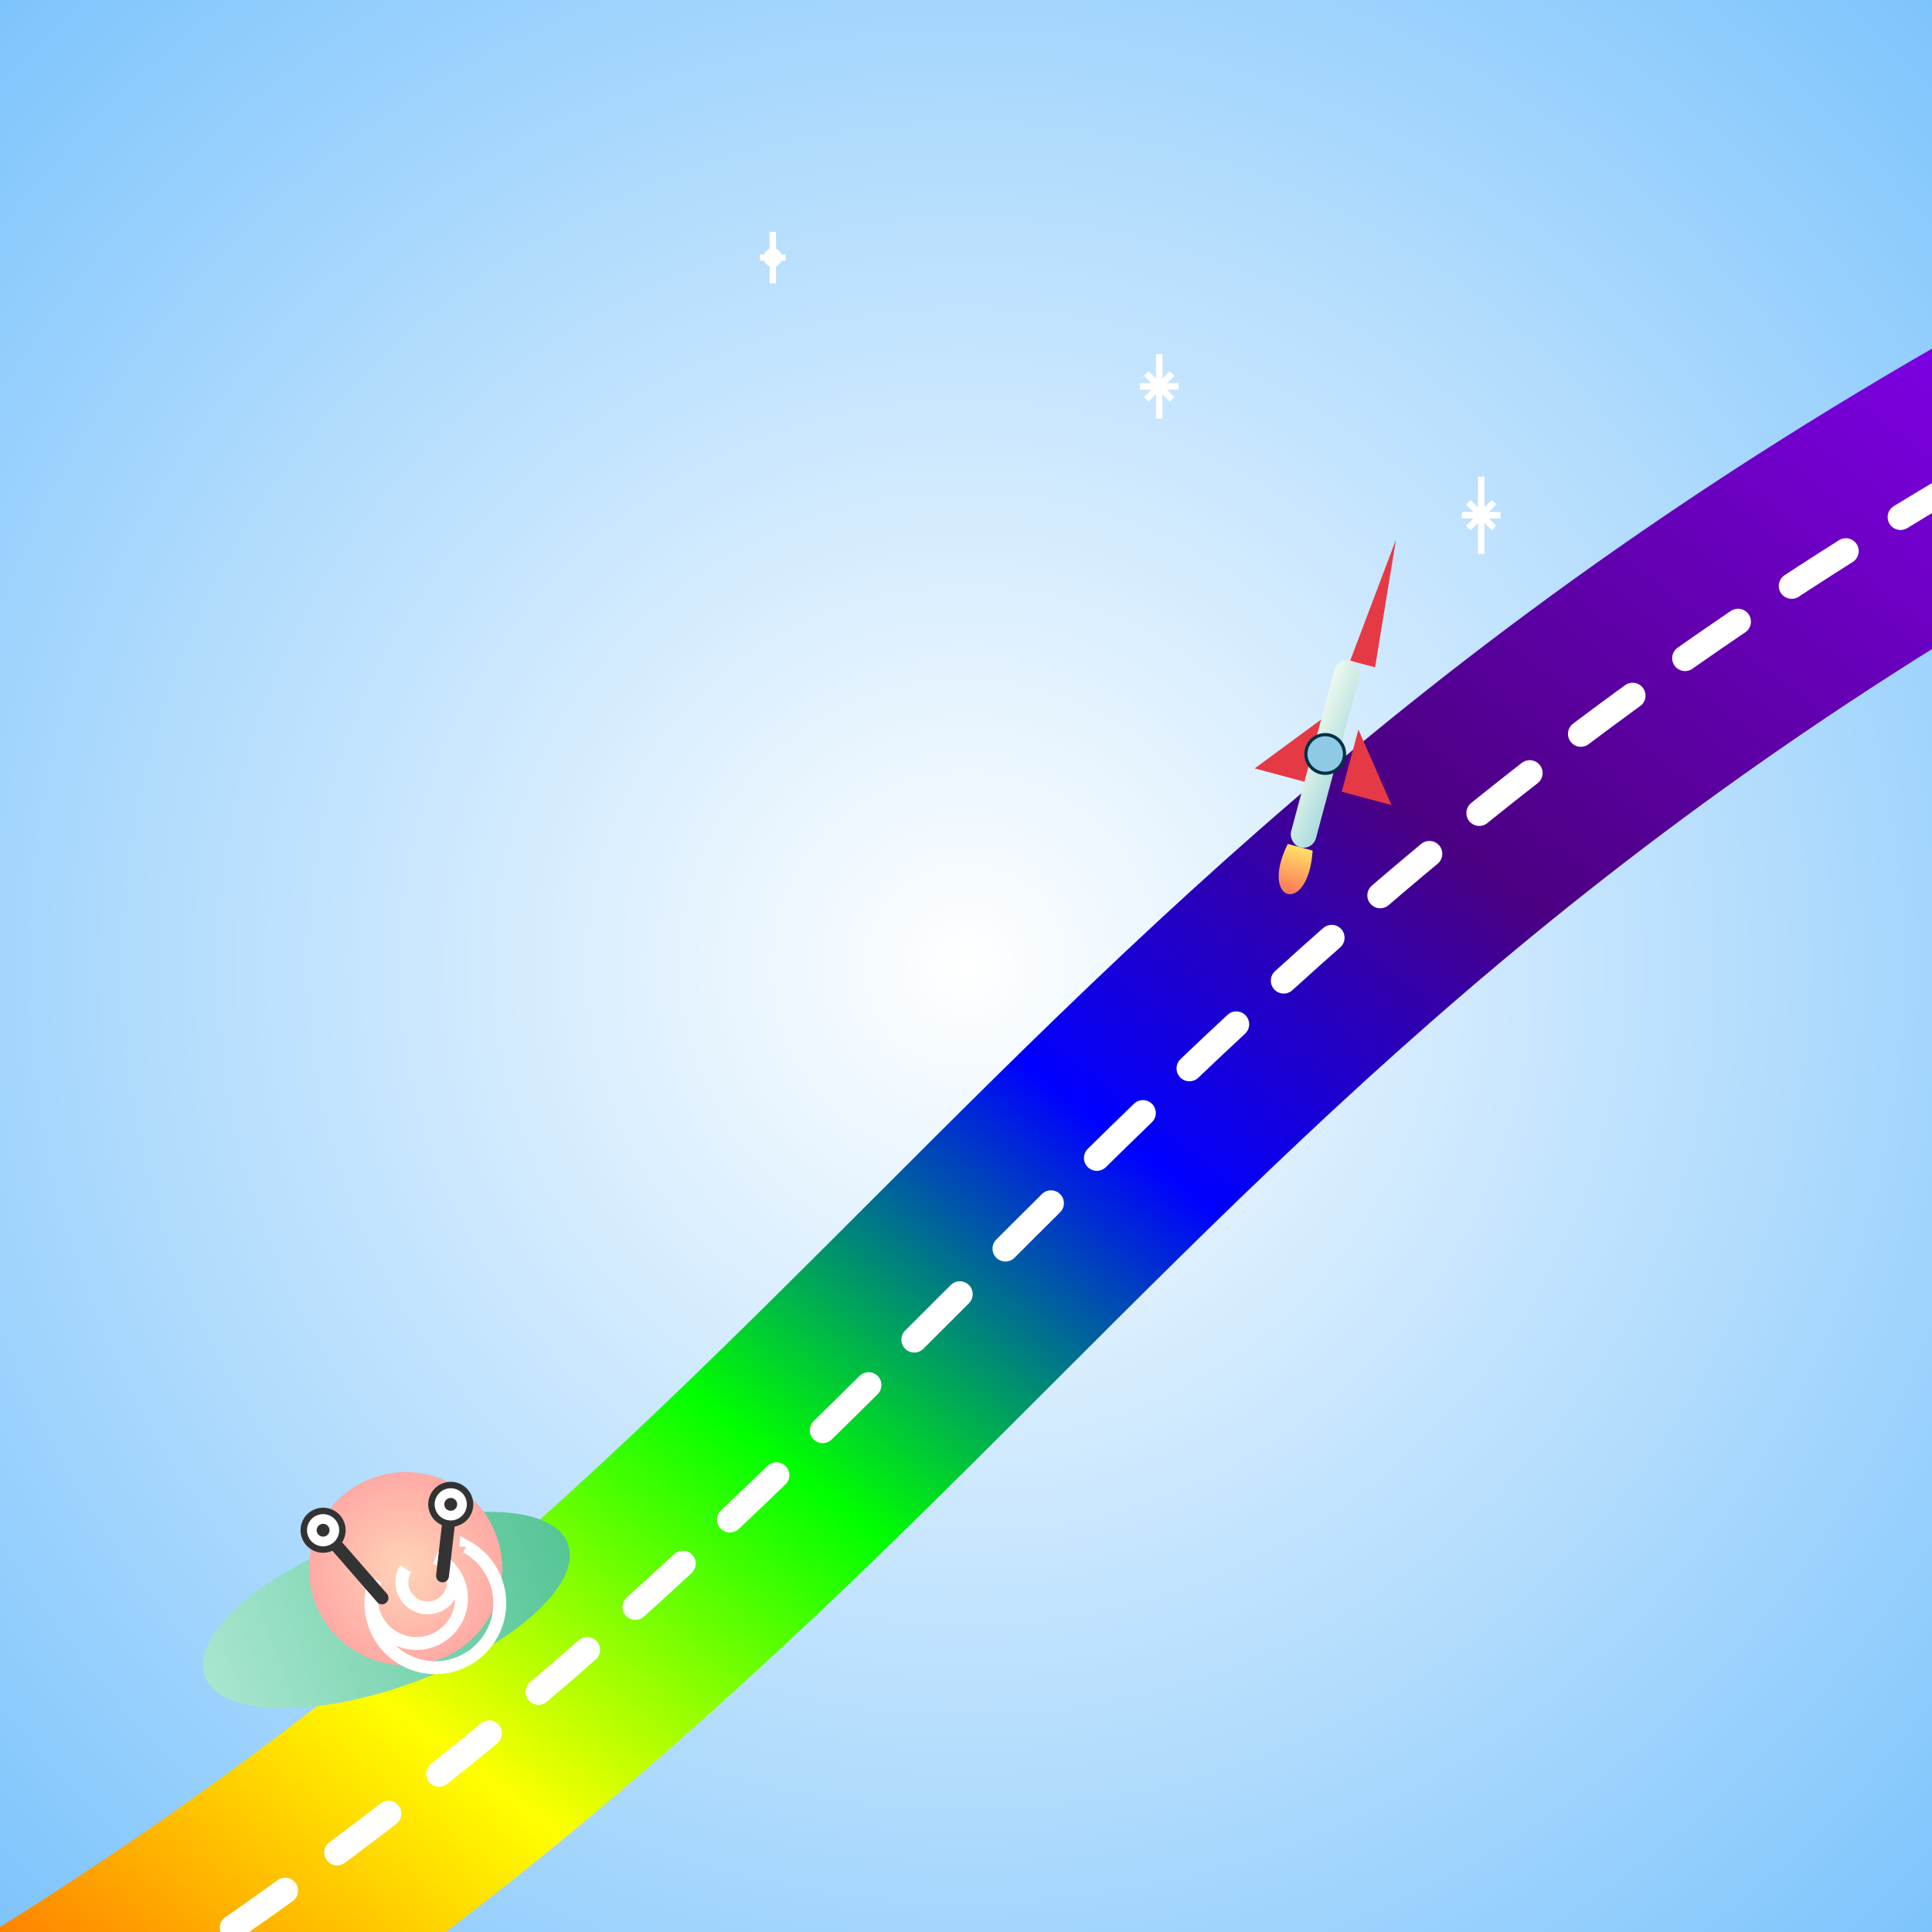 <svg viewBox="0 0 300 300" xmlns="http://www.w3.org/2000/svg">
 <rect x="0" y="0" width="300" height="300" fill="#808080" stroke="none"/>
 <defs>
  <radialGradient id="skyGrad" cx="50%" cy="50%" r="75%">
    <stop offset="0%" stop-color="#ffffff"/>
    <stop offset="100%" stop-color="#74c0fc"/>
  </radialGradient>
  <linearGradient id="rainbowGrad" x1="0%" y1="100%" x2="100%" y2="0%">
    <stop offset="0%" stop-color="#ff0000"/>
    <stop offset="14%" stop-color="#ff7f00"/>
    <stop offset="28%" stop-color="#ffff00"/>
    <stop offset="42%" stop-color="#00ff00"/>
    <stop offset="57%" stop-color="#0000ff"/>
    <stop offset="71%" stop-color="#4b0082"/>
    <stop offset="100%" stop-color="#8b00ff"/>
  </linearGradient>
  <linearGradient id="bodyGrad" x1="0%" y1="0%" x2="100%" y2="0%">
    <stop offset="0%" stop-color="#a8e6cf"/>
    <stop offset="100%" stop-color="#56c596"/>
  </linearGradient>
  <radialGradient id="shellGrad" cx="5" cy="-5" r="15" gradientUnits="userSpaceOnUse">
    <stop offset="0%" stop-color="#ffd3b6"/>
    <stop offset="100%" stop-color="#ffaaa5"/>
  </radialGradient>
  <linearGradient id="rocketBodyGrad" x1="0%" y1="0%" x2="100%" y2="100%">
    <stop offset="0%" stop-color="#f1faee"/>
    <stop offset="100%" stop-color="#a8dadc"/>
  </linearGradient>
  <linearGradient id="flameGrad" x1="0%" y1="0%" x2="0%" y2="100%">
    <stop offset="0%" stop-color="#ffe066"/>
    <stop offset="100%" stop-color="#fa5252"/>
  </linearGradient>
 </defs>
 <rect width="300" height="300" fill="url(#skyGrad)"/>
 <path d="M -50 350 C 50 300 100 250 150 200 S 250 100 350 50" fill="none" stroke="url(#rainbowGrad)" stroke-width="40" stroke-linecap="round"/>
 <path d="M -50 350 C 50 300 100 250 150 200 S 250 100 350 50" fill="none" stroke="#fff" stroke-width="4" stroke-dasharray="10,10" stroke-linecap="round"/>
 <g transform="translate(60,250) rotate(-20)">
   <ellipse cx="0" cy="0" rx="30" ry="12" fill="url(#bodyGrad)"/>
   <circle cx="5" cy="-5" r="15" fill="url(#shellGrad)"/>
   <path d="M5 -5 m10 0 a10 10 0 1 1 -15 0 a7 7 0 1 0 10 0 a4 4 0 1 1 -5 0" fill="none" stroke="#fff" stroke-width="2"/>
   <line x1="0" y1="-2" x2="-5" y2="-15" stroke="#333" stroke-width="2" stroke-linecap="round"/>
   <circle cx="-5" cy="-15" r="3" fill="#fff" stroke="#333" stroke-width="1"/>
   <circle cx="-5" cy="-15" r="1" fill="#333"/>
   <line x1="10" y1="-2" x2="15" y2="-12" stroke="#333" stroke-width="2" stroke-linecap="round"/>
   <circle cx="15" cy="-12" r="3" fill="#fff" stroke="#333" stroke-width="1"/>
   <circle cx="15" cy="-12" r="1" fill="#333"/>
 </g>
 <g transform="translate(200,100) rotate(15)">
   <path d="M10,0 L14,0 L12,-20 Z" fill="#e63946"/>
   <rect x="8" y="0" width="4" height="30" rx="2" fill="url(#rocketBodyGrad)"/>
   <polygon points="8,10 0,20 8,20" fill="#e63946"/>
   <polygon points="14,10 22,20 14,20" fill="#e63946"/>
   <circle cx="10" cy="15" r="3" fill="#8ecae6" stroke="#023047" stroke-width="0.5"/>
   <path d="M8,30 C6,40 14,40 12,30 Z" fill="url(#flameGrad)"/>
 </g>
 <g transform="translate(180,60)">
   <line x1="0" y1="-5" x2="0" y2="5" stroke="#fff" stroke-width="1"/>
   <line x1="-3" y1="0" x2="3" y2="0" stroke="#fff" stroke-width="1"/>
   <line x1="-2" y1="-2" x2="2" y2="2" stroke="#fff" stroke-width="1"/>
   <line x1="2" y1="-2" x2="-2" y2="2" stroke="#fff" stroke-width="1"/>
 </g>
 <g transform="translate(120,40)">
   <line x1="0" y1="-4" x2="0" y2="4" stroke="#fff" stroke-width="1"/>
   <line x1="-2" y1="0" x2="2" y2="0" stroke="#fff" stroke-width="1"/>
   <line x1="-1" y1="-1" x2="1" y2="1" stroke="#fff" stroke-width="1"/>
   <line x1="1" y1="-1" x2="-1" y2="1" stroke="#fff" stroke-width="1"/>
 </g>
 <g transform="translate(230,80)">
   <line x1="0" y1="-6" x2="0" y2="6" stroke="#fff" stroke-width="1"/>
   <line x1="-3" y1="0" x2="3" y2="0" stroke="#fff" stroke-width="1"/>
   <line x1="-2" y1="-2" x2="2" y2="2" stroke="#fff" stroke-width="1"/>
   <line x1="2" y1="-2" x2="-2" y2="2" stroke="#fff" stroke-width="1"/>
 </g>
</svg>
